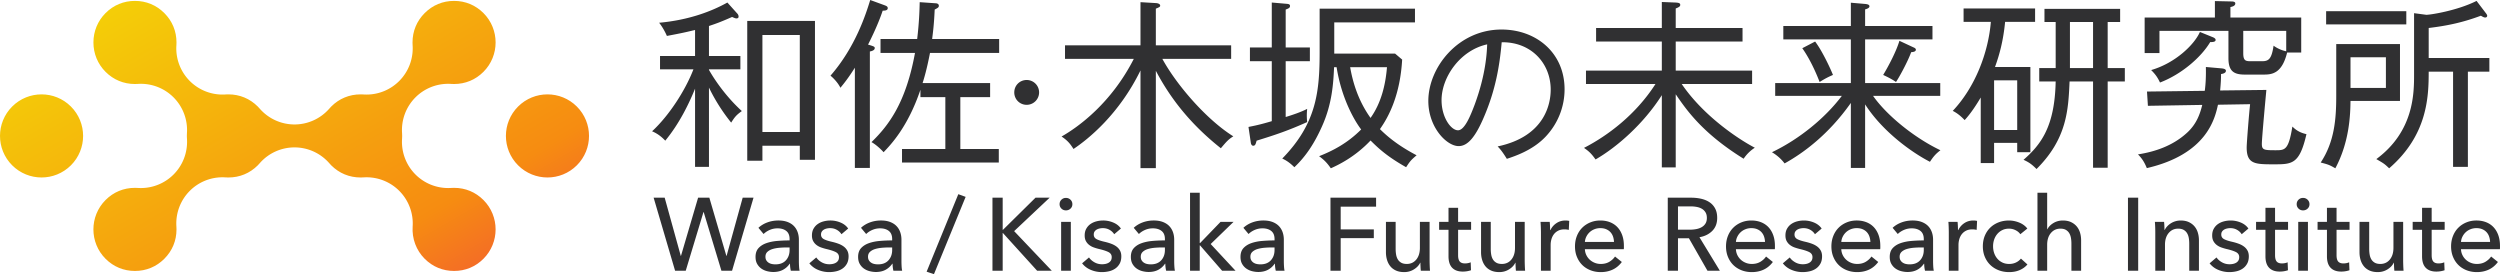<svg xmlns="http://www.w3.org/2000/svg" height="642.667" width="5860.333"><defs><linearGradient id="b" spreadMethod="pad" gradientTransform="scale(7132.34 -7132.34) rotate(60 .91 .026)" gradientUnits="userSpaceOnUse" y2="0" x2="1" y1="0" x1="0"><stop offset="0" stop-color="#f4ce08"/><stop offset=".833" stop-color="#f68c11"/><stop offset="1" stop-color="#f46e25"/></linearGradient><clipPath id="a" clipPathUnits="userSpaceOnUse"><path d="M214.5 2954.25c-286-286-286-749.69 0-1035.69 285.996-286 749.688-286 1035.68 0 286 286 286 749.69 0 1035.69-285.992 286-749.684 286-1035.68 0zm7684.3 400.65c17.89 0 35.86-.59 53.84-1.79 16.52-1.08 33.47-1.65 50.35-1.65 198.45 0 377.53 74.17 517.84 214.5 285.55 285.54 285.55 750.14.02 1035.68-140.33 140.33-319.41 214.51-517.86 214.51-198.46 0-377.52-74.17-517.86-214.51-140.33-140.32-214.48-319.38-214.48-517.84 0-16.87.54-33.83 1.65-50.38 15.49-234.17-70.79-463.64-236.74-629.59-153.21-153.22-360.54-238.51-575.76-238.51-17.89 0-35.86.59-53.83 1.78-2.04.14-4.15.09-6.2.2-.68.04-1.35.11-2.03.15-1.67.09-3.32.27-4.99.35-1.43.07-2.89.05-4.33.11-10.58.47-21.2.8-31.88.81-.32 0-.62.03-.94.03-198.46 0-377.53-74.17-517.85-214.5-15.03-15.02-29.17-30.69-42.71-46.76-154.25-170.97-373.69-268.98-604.36-269-230.68.02-450.14 98.04-604.39 269.01-13.53 16.07-27.67 31.74-42.69 46.75-140.32 140.33-319.39 214.5-517.85 214.5-.31 0-.63-.03-.94-.03-10.68-.01-21.29-.34-31.86-.81-1.45-.06-2.91-.04-4.35-.11-1.66-.08-3.29-.26-4.94-.35-.7-.04-1.39-.11-2.08-.15-2.05-.11-4.17-.06-6.2-.2a814.733 814.733 0 00-53.82-1.78c-215.2 0-422.55 85.3-575.76 238.49-165.94 165.95-252.23 395.41-236.74 629.57 1.09 16.59 1.65 33.55 1.65 50.42 0 198.46-74.17 377.51-214.5 517.84-140.33 140.33-319.39 214.51-517.84 214.51-198.46 0-377.52-74.17-517.84-214.51-137.86-137.85-213.78-321.76-213.78-517.84 0-196.08 75.92-379.99 213.78-517.85 140.32-140.32 319.38-214.49 517.84-214.49 16.88 0 33.82.57 50.38 1.65 17.98 1.2 35.92 1.79 53.82 1.79 215.21 0 422.57-85.31 575.77-238.51 165.94-165.96 252.23-395.42 236.73-629.6-.13-1.84-.08-3.77-.19-5.62-.9-14.82-1.5-29.72-1.5-44.76 0-5.47.29-10.86.42-16.3.36-17.77 1.21-35.42 2.77-52.85 9.83-227.61-75.88-449.31-237.36-610.83-153.23-153.28-360.6-238.62-575.87-238.62-17.99 0-36.08.6-54.15 1.8a763.356 763.356 0 01-50.82 1.68c-198.46 0-377.53-74.17-517.84-214.5-285.54-285.54-285.54-750.142 0-1035.688 140.32-140.313 319.38-214.493 517.84-214.493 198.45 0 377.51 74.18 517.84 214.512 140.33 140.309 214.5 319.367 214.5 517.828 0 16.871-.56 33.832-1.65 50.379-15.5 234.172 70.78 463.642 236.73 629.592 153.22 153.21 360.54 238.52 575.77 238.52 17.88 0 35.85-.6 53.82-1.79 2.1-.14 4.29-.09 6.4-.22 11.8-.66 23.69-1.03 35.64-1.16 2.79-.03 5.54-.27 8.33-.27 198.46 0 377.53 74.17 517.85 214.49 15.1 15.1 29.22 30.79 42.72 46.84 154.24 170.96 373.69 268.97 604.36 268.99 230.67-.02 450.13-98.04 604.38-269.01 13.49-16.04 27.61-31.73 42.7-46.82C5978.07 1778.17 6157.14 1704 6355.6 1704c2.7 0 5.36.23 8.07.26 12.16.13 24.25.52 36.25 1.2 2.16.13 4.38.07 6.53.22 18.09 1.2 36.13 1.81 54.13 1.81 215.24 0 422.66-85.37 575.87-238.64 166.02-166.09 252.26-395.77 236.58-630.1-14.18-211.77 63.14-418.672 212.12-567.648 140.31-140.313 319.38-214.493 517.84-214.493 198.45 0 377.53 74.18 517.84 214.512 285.55 285.527 285.53 750.129-.01 1035.679-140.3 140.32-319.38 214.49-517.83 214.49-16.88 0-33.91-.55-50.55-1.66a823.578 823.578 0 00-53.64-1.76c-215.21 0-422.58 85.31-575.78 238.52-165.9 165.9-252.18 395.3-236.73 629.42.09 1.46.05 2.95.14 4.42.59 9.9.93 19.87 1.14 29.87.12 5.44.41 10.84.41 16.31 0 5.71-.3 11.36-.43 17.05-.21 9.73-.55 19.42-1.12 29.05-.09 1.48-.05 2.98-.14 4.46-15.45 234.15 70.86 463.58 236.8 629.48 153.21 153.17 360.53 238.45 575.71 238.45zm2268.1-1436.34c-286.04-286-749.73-286-1035.73 0s-286 749.69 0 1035.69 749.69 286 1035.73 0c286-286 286-749.69 0-1035.69z"/></clipPath></defs><path d="M1874.827 309.433V82.121H1787.2v227.312zm-87.627 32.171v35.135h-35.56V49.104h158.747v325.517h-35.56v-33.017zm-125.293 49.527h-32.6V207.84c-13.547 33.442-35.974 80.851-69.84 121.911-7.614-8.044-16.934-16.085-30.907-22.012 39.373-36.404 77.467-94.82 96.947-145.192h-78.32v-31.324h82.12V70.269c-21.16 5.08-30.054 7.196-66.027 13.97-3.387-8.044-10.587-21.59-18.2-30.902 70.68-6.349 124.44-27.514 160-47.409l22.44 24.975c1.693 1.692 3.8 4.233 3.8 8.042 0 3.387-2.533 4.234-5.067 4.234-2.546 0-5.08-1.27-10.16-3.387-27.946 12.276-37.68 15.661-54.186 21.165v70.267h73.653v31.324h-73.653v1.27c5.92 10.583 32.586 55.877 77.04 96.513-12.694 9.312-16.08 13.122-24.974 27.09-8.04-10.158-30.906-38.52-52.066-82.118V391.13M2180.032 124.03c-7.616 39.365-13.967 60.108-17.358 70.69h158.304v33.018h-69.834v121.486h90.166v31.747h-226.888v-31.747h101.59V227.738h-58.41v-17.356c-29.213 86.776-69 128.258-86.359 146.461-4.655-5.502-17.357-17.779-28.364-23.705 41.498-40.214 80.855-93.55 102.006-209.108h-80.826V91.435h85.913c4.67-38.943 5.503-67.305 5.934-86.353l36.397 2.54c2.126 0 8.463.423 8.463 5.925 0 3.811-2.529 5.08-9.728 8.89-1.695 38.943-4.655 57.569-5.934 68.998h157.054v32.595zm-110.9-99.054c-11.855 35.982-32.604 76.195-34.3 79.58 12.717 3.81 15.677 4.658 15.677 8.043 0 5.08-6.366 7.197-11.424 8.044v273.026h-35.16V158.74c-16.08 25.4-26.239 37.675-33.84 46.987-5.934-11.854-16.093-22.436-23.292-28.361C2005.62 110.06 2030.19 31.749 2039.919.002L2074.62 12.7c2.975 1.27 6.366 2.54 6.366 6.35 0 5.925-7.63 5.925-11.855 5.925M2406.675 245.711c-16.243 0-29.095-12.851-29.095-29.103 0-16.631 13.225-29.101 29.095-29.101 15.885 0 29.11 12.851 29.11 29.1 0 15.875-12.851 29.104-29.11 29.104M2709.43 394.095h-35.987V165.089c-50.371 103.285-122.736 161.276-157.038 184.136-8.46-13.545-14.81-20.319-27.935-29.208 41.06-23.281 117.255-79.582 169.33-182.018h-161.278V106.25h176.921V5.082l35.561 2.118c2.962 0 10.59 1.27 10.59 5.926 0 2.963-2.13 3.81-10.164 7.195v85.93h176.53v31.748h-161.294c34.284 62.648 104.556 143.074 166.367 181.594-11.014 6.772-15.661 11.853-29.212 27.936-71.53-56.72-118.514-117.251-152.39-181.594v228.16M3164.934 157.467c5.072 29.21 16.501 75.348 47.814 118.949 24.976-35.134 35.142-77.464 38.524-118.949zm131.198 234.51c-42.741-24.128-63.48-42.754-83.384-62.65-36.813 38.946-75.337 57.147-93.122 65.19-9.31-13.546-16.502-20.32-27.503-28.36 33.023-13.127 66.455-30.48 98.623-62.65-19.476-25.822-47-78.312-57.573-146.04h-5.928c-1.691 38.099-4.645 86.353-28.359 138.842-17.357 38.944-37.668 70.269-64.763 95.667-12.692-12.698-22.003-17.355-28.359-20.317 80.858-82.545 87.622-158.316 87.622-250.171V20.318h223.505V52.49h-189.218v73.231h142.647l16.522 13.967c-4.665 82.12-30.497 132.494-52.072 162.971 27.93 27.937 57.98 46.564 85.931 61.378-13.975 11.853-15.666 14.394-24.569 27.94zm-282.32-248.479V274.3c16.5-5.08 35.55-11.43 50.36-19.048-.428 4.231-.835 10.16-.835 15.238 0 5.927.407 11.43.835 15.663-44.453 19.893-73.219 29.63-118.506 43.599-2.12 7.619-2.975 11.852-8.068 11.852-3.382 0-5.073-3.81-5.48-6.773l-5.521-37.25c12.712-2.54 26.26-5.08 54.618-13.545V143.498H2930v-32.17h51.216V5.925l34.287 2.964c5.5.424 8.475 1.27 8.475 5.081 0 4.655-3.83 5.927-10.166 8.465v88.893h56.717v32.17h-56.717M3379.2 234.75c0 40.818 22.275 70.674 38.543 70.674 15.885 0 29.858-35.904 38.926-59.714 26.46-71.434 28.733-122.456 29.475-141.732-63.878 13.984-106.944 77.48-106.944 130.772zm243.387 86.17c-30.24 31.75-72.181 45.356-90.34 51.404-10.957-17.764-16.245-23.434-21.532-29.104 112.614-23.81 124.337-102.424 124.337-133.036 0-62.742-46.868-112.252-114.887-111.12-4.928 55.56-14.355 111.496-41.198 174.236-20.79 49.132-38.926 69.166-59.716 69.166-27.968 0-71.057-43.842-71.057-105.826 0-78.614 69.91-167.434 171.588-167.434 80.89 0 147.783 54.048 147.783 140.22 0 38.93-14.355 79.37-44.978 111.494M3928.121 392.4h-32.58V223.081c-43.608 68.573-106.674 122.758-155.355 150.694-9.312-13.123-15.243-19.048-27.104-27.09 55.899-28.786 121.513-77.888 167.645-149.85h-162.976v-31.323h177.79v-68.15h-154.093V65.613h154.093V4.658l31.747 1.27c8.455.423 11.433 1.692 11.433 5.503 0 3.808-3.382 5.502-10.6 8.467v45.716h156.617V97.36h-156.617v68.151h179.053v31.323h-165.072c52.492 77.042 136.302 131.225 171.431 149.425-10.574 6.771-19.457 15.662-26.246 25.822-96.933-60.108-134.182-114.715-159.166-151.118V392.4M4485.127 110.906c2.121.845 5.916 2.54 5.916 5.503 0 4.657-5.916 5.503-10.994 5.927-8.484 23.279-28.799 60.109-35.58 69.845-10.158-7.197-23.692-13.545-30.054-16.509 13.562-22.436 30.92-55.875 38.09-80.005zM4254.85 97.36c15.237 19.893 33.85 58.414 41.887 78.311-10.995 4.655-19.032 8.888-31.31 16.509-4.242-11.009-19.06-48.681-40.63-79.16zm117.232 296.308h-33.431V241.284c-52.49 74.5-111.734 117.675-155.35 141.804-3.796-5.08-13.116-16.51-29.608-26.244 64.74-30.903 125.268-80.851 163.806-132.07h-156.216v-30.056h177.368V92.282h-158.309V60.958h158.309V6.352l34.296 2.964c2.54.421 9.293.845 9.293 5.503 0 3.809-5.47 5.924-10.158 7.194v38.945h157.89v31.324h-157.89v102.436h176.112v30.057h-157.471c32.594 46.56 98.2 99.05 157.89 127.411-10.995 8.467-16.52 14.817-24.557 27.093-42.752-22.014-110.897-70.693-151.974-134.61v149M4906.39 51.646h-54.18v107.939h54.18zm34.285 139.263v202.338h-34.286V190.909h-55.034c-2.964 66.457-5.928 134.185-77.464 205.302-10.572-10.583-17.356-15.663-30.465-21.59 41.038-35.98 73.216-77.885 75.355-183.712h-38.534v-31.324h38.534V51.646h-26.28V20.743h177.387v30.903h-29.213v107.939h40.214v31.324zm-212.07-2.54h-54.178v116.41h54.178zm-28.357-137.148c-4.248 44.022-13.14 77.042-23.713 105.824h82.964v199.798h-30.894v-22.01h-54.178v47.408h-31.322V228.584c-8.892 14.814-22.001 35.981-37.678 52.913-9.32-9.738-17.784-16.51-27.93-21.589 52.468-55.453 83.392-136.302 89.32-208.687h-63.926V19.897h167.64V51.22h-70.283M5258.488 72.384v52.066c0 17.354 5.042 19.05 16.917 19.05h27.099c15.225 0 22.423-4.658 27.066-36.404 12.704 9.31 25.408 12.276 29.654 13.122V72.384zm-72.409 14.392c3.383 1.27 7.63 3.387 7.63 6.773 0 5.079-7.63 5.079-12.705 5.079-21.162 35.56-66.87 75.347-117.685 94.821-5.904-12.7-11.41-19.895-20.731-29.209 57.151-16.508 101.598-60.11 114.302-89.315zM5394.35 41.06v82.12h-33.037c-11.841 48.68-35.126 51.646-54.165 51.646h-45.708c-26.237 0-37.68-9.314-37.68-38.52V72.384h-161.701v52.066h-34.729V41.06h164.686V2.539l38.079.85c7.198 0 9.752 1.69 9.752 4.653 0 5.927-7.198 7.619-11.444 8.468V41.06zm-190.06 118.949c6.335.424 13.532 1.27 13.532 5.927 0 5.924-8.458 7.195-11.41 7.62 0 10.58-.431 20.74-2.123 38.519l108.365-1.27c-.431 5.078-10.581 112.174-10.581 126.566 0 14.392 5.506 14.816 32.605 14.816 21.56 0 30.052-.424 38.941-55.45 6.336 5.924 14.363 13.543 33.004 17.777-16.087 69.844-33.004 70.692-75.76 70.692-44.015 0-64.348 0-64.348-39.368 0-11.43 5.904-83.392 8.027-101.592l-75.328 1.27c-7.198 32.593-26.237 115.983-166.776 148.58-6.368-15.664-12.704-24.13-20.764-32.174 40.666-6.348 82.128-20.317 115.563-51.218 22.422-20.74 30.051-44.447 35.16-64.766l-127.438 2.116-2.123-33.438 135.464-1.695c2.123-16.509 2.986-32.593 2.554-55.874l33.435 2.962M5785.05 168.05v223.081h-34.725V168.05h-57.137c0 58.419-2.542 148.58-92.687 226.467-11.456-11.006-12.709-11.429-30.072-21.588 88.462-65.189 88.462-154.927 88.462-198.528V30.903l28.783 3.81c9.738 0 72.388-9.735 117.711-32.593l22.84 30.054c1.254 1.694 2.113 3.81 2.113 4.654 0 3.387-2.971 4.235-4.654 4.235-2.971 0-5.943-1.693-10.167-4.235-40.633 15.24-76.613 23.285-122.33 28.787v70.265h142.235v32.17zm-192.174-33.86h-82.985v71.958h82.985zm-140.122-77.042V26.246h187.95v30.902zm57.137 179.477c-.43 31.748-2.112 95.244-35.55 157.892-13.962-8.042-16.503-8.888-34.296-13.545 32.184-48.68 36.409-101.594 36.409-155.774v-121.91h149.43v133.337H5509.89M1595.813 599.852h.48l40.147-136.425h26.373l39.907 136.425h.493l37.734-136.425h25.4l-50.32 171.257h-24.92l-41.6-137.635h-.48l-41.6 137.635h-24.92l-50.32-171.257h25.893l37.733 136.425M1845.333 580.017c-5.64 0-11.48.242-17.533.726-6.04.484-11.533 1.452-16.44 2.902-4.933 1.452-9 3.63-12.227 6.531-3.226 2.903-4.826 6.773-4.826 11.61 0 3.387.68 6.211 2.053 8.467 1.36 2.26 3.187 4.112 5.44 5.564 2.253 1.451 4.76 2.46 7.493 3.023 2.747.567 5.574.846 8.467.846 10.653 0 18.827-3.182 24.56-9.554 5.72-6.368 8.587-14.392 8.587-24.068v-6.047zm5.574-19.593c0-8.545-2.587-14.876-7.747-18.988s-12.013-6.168-20.56-6.168c-6.453 0-12.533 1.25-18.267 3.748-5.72 2.503-10.52 5.686-14.386 9.555l-12.094-14.514c5.64-5.321 12.534-9.512 20.68-12.577 8.147-3.061 16.894-4.596 26.24-4.596 8.227 0 15.36 1.172 21.414 3.507 6.053 2.34 11 5.526 14.88 9.554 3.866 4.034 6.773 8.792 8.706 14.274 1.934 5.483 2.894 11.367 2.894 17.657v50.07c0 3.871.133 7.945.373 12.217.24 4.274.68 7.782 1.333 10.52H1853.8c-1.28-5.479-1.933-10.963-1.933-16.447h-.72c-4.2 6.13-9.48 10.884-15.84 14.27-6.374 3.387-13.92 5.08-22.627 5.08-4.507 0-9.227-.603-14.147-1.813s-9.4-3.182-13.426-5.926c-4.027-2.74-7.374-6.368-10.04-10.886-2.654-4.513-3.987-10.076-3.987-16.69 0-8.708 2.333-15.603 7.013-20.681 4.68-5.08 10.8-8.95 18.387-11.611 7.573-2.66 16.12-4.393 25.64-5.2a341.023 341.023 0 0128.787-1.21v-3.145M1972.493 549.056c-2.573-4.192-6.2-7.62-10.88-10.28-4.68-2.662-9.92-3.993-15.72-3.993-2.586 0-5.16.284-7.746.848-2.574.566-4.88 1.45-6.894 2.66-2.013 1.21-3.626 2.744-4.826 4.597-1.214 1.855-1.827 4.153-1.827 6.892 0 4.839 2.187 8.43 6.533 10.765 4.36 2.34 10.894 4.475 19.6 6.41 5.48 1.293 10.56 2.824 15.24 4.597 4.667 1.776 8.747 3.99 12.214 6.65 3.466 2.662 6.16 5.849 8.106 9.555 1.934 3.712 2.894 8.067 2.894 13.063 0 6.773-1.294 12.499-3.867 17.175-2.587 4.677-6.013 8.507-10.28 11.489-4.28 2.985-9.16 5.121-14.64 6.41-5.48 1.289-11.12 1.935-16.933 1.935-8.707 0-17.214-1.693-25.507-5.08-8.32-3.387-15.213-8.545-20.693-15.48l16.213-13.789c3.067 4.517 7.293 8.308 12.693 11.37 5.4 3.065 11.334 4.595 17.787 4.595 2.893 0 5.68-.278 8.347-.847 2.653-.562 5.08-1.488 7.253-2.78 2.173-1.29 3.907-2.983 5.2-5.08 1.293-2.094 1.933-4.755 1.933-7.983 0-5.322-2.533-9.271-7.613-11.853-5.08-2.577-12.547-4.997-22.373-7.257a136.418 136.418 0 01-11.734-3.506c-3.96-1.368-7.546-3.266-10.773-5.686-3.227-2.418-5.84-5.443-7.853-9.07-2.027-3.628-3.027-8.104-3.027-13.426 0-6.125 1.24-11.405 3.747-15.843 2.493-4.434 5.76-8.06 9.8-10.886 4.026-2.819 8.626-4.916 13.786-6.288 5.16-1.368 10.48-2.056 15.96-2.056 8.227 0 16.174 1.614 23.827 4.839 7.667 3.226 13.587 7.901 17.787 14.03l-15.734 13.303M2085.8 580.017c-5.653 0-11.493.242-17.533.726-6.054.484-11.534 1.452-16.454 2.902-4.92 1.452-9 3.63-12.213 6.531-3.227 2.903-4.84 6.773-4.84 11.61 0 3.387.68 6.211 2.053 8.467 1.374 2.26 3.187 4.112 5.44 5.564 2.254 1.451 4.76 2.46 7.507 3.023 2.733.567 5.56.846 8.467.846 10.64 0 18.826-3.182 24.546-9.554 5.72-6.368 8.587-14.392 8.587-24.068v-6.047zm5.56-19.593c0-8.545-2.587-14.876-7.747-18.988s-12.013-6.168-20.56-6.168c-6.44 0-12.533 1.25-18.253 3.748-5.733 2.503-10.52 5.686-14.4 9.555l-12.093-14.514c5.64-5.321 12.533-9.512 20.68-12.577 8.146-3.061 16.893-4.596 26.253-4.596 8.227 0 15.36 1.172 21.4 3.507 6.053 2.34 11.013 5.526 14.88 9.554 3.867 4.034 6.773 8.792 8.707 14.274 1.933 5.483 2.906 11.367 2.906 17.657v50.07c0 3.871.12 7.945.36 12.217.24 4.274.68 7.782 1.334 10.52h-20.56a71.387 71.387 0 01-1.934-16.447h-.733c-4.187 6.13-9.467 10.884-15.84 14.27-6.373 3.387-13.907 5.08-22.613 5.08-4.52 0-9.24-.603-14.16-1.813s-9.387-3.182-13.427-5.926c-4.027-2.74-7.373-6.368-10.027-10.886-2.666-4.513-4-10.076-4-16.69 0-8.708 2.334-15.603 7.014-20.681 4.68-5.08 10.813-8.95 18.386-11.611 7.574-2.66 16.12-4.393 25.64-5.2 9.52-.806 19.107-1.21 28.787-1.21v-3.145M2189.324 642.667l-17.179-5.806 74.269-181.659 17.178 6.29-74.268 181.175M2350.42 538.896h.484l76.447-75.47h33.126l-83.209 78.373 88.292 92.885h-34.352l-80.304-88.53h-.484v88.53h-23.96V463.427h23.96v75.469M2510.162 634.684h-22.732V520.028h22.732zm3.624-156.02c0 4.195-1.48 7.662-4.442 10.403-2.96 2.744-6.523 4.112-10.672 4.112-4.148 0-7.68-1.41-10.548-4.234-2.884-2.82-4.318-6.246-4.318-10.28 0-4.192 1.434-7.698 4.318-10.523 2.868-2.818 6.4-4.233 10.548-4.233 4.149 0 7.711 1.415 10.672 4.233 2.961 2.825 4.442 6.33 4.442 10.522M2611.826 549.056c-2.596-4.192-6.225-7.62-10.885-10.28-4.677-2.662-9.917-3.993-15.739-3.993a36 36 0 00-7.724.848c-2.58.567-4.886 1.45-6.902 2.66-2.016 1.21-3.612 2.744-4.838 4.597-1.21 1.855-1.806 4.153-1.806 6.892 0 4.839 2.177 8.43 6.531 10.765 4.354 2.34 10.885 4.475 19.593 6.41 5.467 1.293 10.546 2.824 15.239 4.597 4.676 1.776 8.74 3.99 12.207 6.65 3.467 2.662 6.176 5.849 8.112 9.555 1.935 3.712 2.902 8.067 2.902 13.063 0 6.773-1.29 12.499-3.87 17.175-2.58 4.677-6.015 8.507-10.272 11.489-4.29 2.985-9.16 5.121-14.642 6.41-5.483 1.289-11.143 1.935-16.933 1.935-8.708 0-17.222-1.693-25.527-5.08-8.305-3.386-15.19-8.545-20.673-15.48l16.19-13.789c3.08 4.518 7.305 8.308 12.707 11.37 5.402 3.065 11.32 4.595 17.787 4.595 2.903 0 5.693-.278 8.337-.847 2.677-.562 5.08-1.488 7.257-2.78 2.193-1.29 3.918-2.983 5.192-5.08 1.307-2.094 1.952-4.755 1.952-7.983 0-5.322-2.548-9.271-7.628-11.853-5.08-2.576-12.53-4.997-22.366-7.257a137.995 137.995 0 01-11.74-3.506c-3.951-1.368-7.53-3.265-10.756-5.686-3.225-2.418-5.854-5.443-7.87-9.07-2.015-3.628-3.031-8.104-3.031-13.426 0-6.125 1.258-11.405 3.773-15.843 2.484-4.434 5.757-8.06 9.773-10.886 4.047-2.818 8.627-4.916 13.787-6.288 5.16-1.368 10.498-2.056 15.98-2.056 8.225 0 16.159 1.615 23.819 4.84 7.66 3.226 13.594 7.9 17.787 14.028l-15.723 13.304M2725.128 580.017c-5.643 0-11.473.242-17.539.725-6.032.484-11.523 1.453-16.44 2.903-4.934 1.452-8.99 3.63-12.216 6.53-3.228 2.904-4.833 6.774-4.833 11.611 0 3.387.676 6.211 2.062 8.467 1.351 2.26 3.16 4.112 5.44 5.564 2.248 1.451 4.748 2.46 7.486 3.023 2.754.567 5.575.846 8.465.846 10.645 0 18.823-3.182 24.568-9.554 5.71-6.368 8.583-14.392 8.583-24.068v-6.047zm5.576-19.593c0-8.546-2.585-14.876-7.756-18.988-5.153-4.112-12.013-6.168-20.546-6.168-6.454 0-12.537 1.25-18.265 3.748-5.728 2.502-10.527 5.685-14.396 9.554l-12.098-14.513c5.643-5.322 12.537-9.512 20.681-12.577 8.145-3.062 16.897-4.597 26.24-4.597 8.23 0 15.36 1.173 21.426 3.507 6.032 2.34 11 5.527 14.869 9.555 3.87 4.033 6.775 8.792 8.719 14.273 1.926 5.483 2.889 11.368 2.889 17.658v50.07c0 3.871.118 7.944.372 12.216.236 4.275.676 7.783 1.318 10.522h-20.564c-1.284-5.48-1.926-10.964-1.926-16.448h-.726c-4.19 6.13-9.48 10.884-15.833 14.27-6.387 3.387-13.922 5.08-22.624 5.08-4.529 0-9.243-.603-14.16-1.813s-9.394-3.182-13.416-5.926c-4.038-2.74-7.383-6.368-10.053-10.886-2.653-4.513-3.97-10.076-3.97-16.69 0-8.709 2.33-15.603 7.011-20.682 4.68-5.08 10.797-8.95 18.384-11.61 7.57-2.66 16.12-4.393 25.632-5.2 9.513-.806 19.11-1.211 28.792-1.211v-3.144M2812.332 569.857h.747l48.117-49.829h30.49l-53.714 52.007 58.299 62.649h-31.433l-51.76-59.505h-.746v59.505h-22.726V451.817h22.726v118.04M2982.153 580.017c-5.653 0-11.49.242-17.531.726-6.041.484-11.546 1.452-16.46 2.902-4.914 1.452-8.978 3.63-12.211 6.531-3.233 2.903-4.822 6.773-4.822 11.61 0 3.387.666 6.211 2.051 8.467 1.349 2.26 3.177 4.112 5.431 5.564 2.254 1.451 4.766 2.46 7.5 3.023 2.735.567 5.58.846 8.461.846 10.641 0 18.825-3.182 24.57-9.554 5.708-6.368 8.572-14.392 8.572-24.068v-6.047zm5.56-19.593c0-8.545-2.586-14.876-7.74-18.988s-12.007-6.168-20.56-6.168c-6.448 0-12.526 1.25-18.27 3.748-5.71 2.503-10.512 5.686-14.373 9.555l-12.1-14.514c5.634-5.321 12.525-9.512 20.671-12.577 8.147-3.061 16.904-4.596 26.251-4.596 8.22 0 15.352 1.172 21.411 3.507 6.04 2.34 10.992 5.526 14.871 9.554 3.88 4.034 6.78 8.793 8.72 14.274 1.92 5.483 2.881 11.367 2.881 17.657v50.07c0 3.871.13 7.945.388 12.217.24 4.275.665 7.782 1.312 10.52h-20.561c-1.293-5.479-1.94-10.963-1.94-16.447h-.72c-4.194 6.13-9.477 10.884-15.832 14.27-6.373 3.387-13.929 5.08-22.63 5.08-4.507 0-9.218-.603-14.15-1.813-4.915-1.21-9.385-3.182-13.412-5.926-4.028-2.74-7.39-6.368-10.05-10.885-2.66-4.514-3.99-10.077-3.99-16.69 0-8.71 2.346-15.604 7.02-20.682 4.674-5.08 10.807-8.95 18.38-11.611 7.575-2.66 16.128-4.392 25.642-5.2a341.005 341.005 0 0128.782-1.21v-3.145M3142.748 634.684h-23.945V463.427h106.923v21.044h-82.978v53.216h77.655v20.56h-77.655v76.437M3330.596 634.684c-.33-2.903-.556-6.168-.72-9.796-.165-3.628-.247-6.652-.247-9.07h-.493c-2.88 6.129-7.774 11.33-14.622 15.6-6.848 4.272-14.478 6.411-22.869 6.411-7.403 0-13.82-1.21-19.228-3.629-5.388-2.419-9.83-5.763-13.306-10.038-3.455-4.271-6.046-9.229-7.732-14.877-1.687-5.642-2.55-11.69-2.55-18.141v-71.116h22.745v63.374c0 4.68.37 9.155 1.09 13.427.74 4.275 2.056 8.023 3.99 11.247 1.932 3.228 4.585 5.807 7.979 7.741 3.393 1.935 7.753 2.903 13.058 2.903 9.193 0 16.617-3.425 22.273-10.28 5.634-6.854 8.452-16.003 8.452-27.455v-60.957h22.745v89.982c0 3.066.082 7.017.247 11.854.144 4.839.39 9.112.72 12.82h-21.532M3448.471 538.655h-30.486v59.565c0 6.912 1.29 11.856 3.872 14.83 2.58 2.974 6.685 4.46 12.334 4.46 2.094 0 4.358-.22 6.77-.666 2.433-.441 4.612-1.107 6.537-1.995l.72 18.625c-2.73.969-5.755 1.733-9.077 2.3-3.3.56-6.727.845-10.26.845-10.811 0-19.083-2.982-24.817-8.95-5.712-5.964-8.568-14.913-8.568-26.85v-62.164h-22.002v-18.627h22.002V487.13h22.49v32.898h30.485v18.627M3553.53 634.684c-.307-2.903-.548-6.168-.724-9.796-.153-3.628-.241-6.652-.241-9.07h-.483c-2.895 6.129-7.764 11.33-14.629 15.6-6.843 4.272-14.476 6.411-22.876 6.411-7.391 0-13.818-1.21-19.213-3.629-5.396-2.419-9.848-5.762-13.314-10.038-3.465-4.271-6.031-9.229-7.72-14.877-1.71-5.642-2.566-11.69-2.566-18.141v-71.116h22.766v63.375c0 4.68.351 9.154 1.075 13.426.724 4.275 2.04 8.023 3.992 11.247 1.93 3.228 4.584 5.807 7.983 7.741 3.378 1.935 7.743 2.903 13.05 2.903 9.19 0 16.626-3.425 22.262-10.28 5.637-6.853 8.467-16.003 8.467-27.455v-60.957h22.744v89.983c0 3.065.066 7.016.241 11.853.154 4.839.395 9.112.724 12.82h-21.538M3611.904 532.848c-.158-4.837-.384-9.108-.722-12.82h21.551c.316 2.904.542 6.25.723 10.039.158 3.79.225 6.893.225 9.313h.722c3.228-6.773 7.944-12.215 14.173-16.327 6.183-4.113 13.179-6.169 20.92-6.169 3.542 0 6.521.326 8.936.967l-.97 21.045c-3.228-.805-6.68-1.21-10.381-1.21-5.507 0-10.246 1.01-14.285 3.025-4.04 2.017-7.38 4.716-10.043 8.103-2.663 3.386-4.626 7.298-5.912 11.732-1.31 4.437-1.941 9.07-1.941 13.907v60.23h-22.725v-89.981c0-3.062-.113-7.015-.27-11.854M3783.423 567.197c-.163-4.513-.934-8.746-2.288-12.699-1.378-3.948-3.41-7.378-6.049-10.28-2.686-2.903-5.979-5.202-9.925-6.894-3.947-1.693-8.594-2.541-13.919-2.541-4.834 0-9.388.848-13.662 2.541-4.274 1.692-7.987 3.99-11.116 6.895-3.153 2.9-5.745 6.33-7.754 10.28-2.008 3.952-3.176 8.185-3.503 12.698zm23.214 9.192v3.87c0 1.293-.07 2.581-.234 3.87h-91.196c.164 4.809 1.238 9.333 3.27 13.573 2.008 4.243 4.717 7.929 8.104 11.051 3.386 3.121 7.286 5.563 11.723 7.325 4.437 1.76 9.155 2.642 14.152 2.642 7.73 0 14.433-1.693 20.084-5.08 5.652-3.387 10.066-7.499 13.289-12.336l15.974 12.819c-6.12 8.127-13.335 14.109-21.65 17.949-8.313 3.836-17.538 5.757-27.697 5.757-8.687 0-16.768-1.451-24.17-4.355-7.427-2.902-13.803-6.972-19.127-12.214-5.325-5.239-9.505-11.57-12.564-18.988-3.083-7.416-4.601-15.641-4.601-24.674 0-8.867 1.495-17.053 4.484-24.551 2.989-7.5 7.146-13.91 12.47-19.23 5.349-5.322 11.654-9.473 18.917-12.458 7.263-2.981 15.11-4.475 23.494-4.475 8.43 0 16.044 1.372 22.933 4.112 6.866 2.744 12.681 6.694 17.445 11.852 4.764 5.163 8.454 11.411 11.023 18.748 2.592 7.34 3.877 15.601 3.877 24.793M3933.406 538.412h27.578c5.639 0 10.858-.484 15.706-1.452 4.847-.967 9.077-2.539 12.713-4.716 3.61-2.177 6.48-4.997 8.582-8.465 2.103-3.467 3.141-7.779 3.141-12.943 0-5.159-1.038-9.47-3.14-12.941-2.103-3.464-4.873-6.247-8.336-8.344-3.487-2.095-7.569-3.587-12.243-4.477-4.65-.883-9.572-1.329-14.741-1.329h-29.26zm0 96.272h-23.943V463.427h54.884c8.237 0 16.053.846 23.473 2.538 7.42 1.695 13.9 4.397 19.465 8.104 5.565 3.711 9.968 8.588 13.183 14.635 3.24 6.047 4.848 13.424 4.848 22.132 0 12.579-3.883 22.739-11.6 30.479-7.766 7.74-17.759 12.661-30.002 14.754l47.884 78.615h-29.037l-43.531-76.194h-25.624v76.194M4137.444 567.197c-.153-4.513-.944-8.746-2.297-12.698-1.378-3.95-3.37-7.379-6.05-10.28-2.654-2.904-5.947-5.203-9.929-6.895-3.93-1.693-8.577-2.541-13.886-2.541-4.85 0-9.419.848-13.682 2.541-4.262 1.692-7.99 3.99-11.103 6.895-3.165 2.901-5.743 6.33-7.76 10.28-2.017 3.952-3.19 8.185-3.497 12.698zm23.229 9.192v3.87c0 1.293-.102 2.581-.256 3.87h-91.177c.153 4.809 1.25 9.332 3.267 13.573 2.017 4.243 4.723 7.929 8.092 11.051 3.395 3.122 7.3 5.563 11.742 7.325 4.416 1.76 9.138 2.642 14.14 2.642 7.735 0 14.423-1.693 20.09-5.08 5.64-3.387 10.057-7.499 13.298-12.336l15.954 12.819c-6.126 8.127-13.325 14.109-21.646 17.949-8.296 3.836-17.536 5.757-27.695 5.757-8.704 0-16.77-1.451-24.173-4.355-7.428-2.902-13.81-6.972-19.119-12.214-5.334-5.238-9.52-11.57-12.584-18.988-3.063-7.416-4.594-15.641-4.594-24.673 0-8.868 1.506-17.054 4.492-24.552 2.987-7.499 7.147-13.91 12.482-19.23 5.335-5.322 11.64-9.473 18.89-12.458 7.3-2.981 15.11-4.475 23.508-4.475 8.424 0 16.056 1.372 22.922 4.112 6.867 2.744 12.686 6.694 17.46 11.852 4.748 5.163 8.449 11.411 11.027 18.748 2.578 7.34 3.88 15.601 3.88 24.793M4254.473 549.056c-2.594-4.192-6.21-7.62-10.874-10.28-4.69-2.662-9.931-3.993-15.748-3.993-2.568 0-5.162.284-7.73.848-2.595.567-4.874 1.45-6.892 2.66-2.018 1.21-3.616 2.744-4.848 4.597-1.205 1.855-1.808 4.153-1.808 6.892 0 4.839 2.175 8.43 6.551 10.766 4.324 2.34 10.875 4.474 19.574 6.409 5.477 1.293 10.56 2.824 15.25 4.597 4.665 1.776 8.726 3.99 12.212 6.65 3.458 2.662 6.157 5.849 8.096 9.555 1.94 3.712 2.909 8.067 2.909 13.063 0 6.773-1.284 12.499-3.878 17.175-2.568 4.677-6 8.507-10.272 11.489-4.271 2.985-9.145 5.121-14.648 6.41-5.476 1.289-11.11 1.935-16.927 1.935-8.7 0-17.216-1.693-25.522-5.08-8.307-3.386-15.198-8.545-20.675-15.48l16.194-13.789c3.066 4.517 7.31 8.308 12.709 11.37 5.398 3.065 11.32 4.595 17.792 4.595 2.882 0 5.686-.278 8.332-.847 2.673-.562 5.084-1.488 7.259-2.78 2.175-1.29 3.904-2.983 5.188-5.08 1.31-2.094 1.965-4.755 1.965-7.983 0-5.322-2.568-9.27-7.625-11.853-5.083-2.576-12.551-4.997-22.378-7.257a137.737 137.737 0 01-11.739-3.506c-3.956-1.368-7.546-3.265-10.77-5.686-3.222-2.418-5.843-5.442-7.86-9.069-2.018-3.63-3.014-8.105-3.014-13.427 0-6.125 1.232-11.405 3.747-15.843 2.49-4.434 5.765-8.06 9.8-10.886 4.036-2.818 8.621-4.916 13.783-6.288 5.162-1.368 10.482-2.056 15.958-2.056 8.228 0 16.168 1.615 23.845 4.84 7.652 3.226 13.574 7.9 17.766 14.028l-15.722 13.304M4384.465 567.197c-.162-4.513-.919-8.746-2.298-12.699-1.38-3.949-3.38-7.378-6.057-10.28-2.65-2.903-5.95-5.202-9.897-6.894-3.948-1.693-8.6-2.541-13.926-2.541-4.84 0-9.384.848-13.656 2.54-4.273 1.693-7.977 3.992-11.114 6.896-3.164 2.9-5.733 6.33-7.76 10.28a33.109 33.109 0 00-3.516 12.698zm23.229 9.192v3.87a30.94 30.94 0 01-.244 3.87h-91.21a34.184 34.184 0 003.273 13.572c2.028 4.244 4.732 7.93 8.112 11.052 3.38 3.121 7.301 5.563 11.736 7.325 4.435 1.76 9.14 2.642 14.142 2.642 7.734 0 14.44-1.693 20.092-5.08 5.625-3.387 10.06-7.499 13.277-12.336l15.981 12.819c-6.138 8.126-13.358 14.109-21.66 17.949-8.301 3.836-17.522 5.757-27.69 5.757-8.707 0-16.765-1.451-24.174-4.355-7.437-2.902-13.791-6.972-19.118-12.214-5.327-5.239-9.519-11.57-12.574-18.988-3.083-7.416-4.597-15.641-4.597-24.673 0-8.868 1.487-17.054 4.488-24.552 2.975-7.5 7.14-13.91 12.466-19.23 5.327-5.322 11.655-9.473 18.902-12.458 7.301-2.981 15.116-4.475 23.526-4.475s16.035 1.372 22.904 4.112c6.868 2.744 12.682 6.694 17.468 11.852 4.76 5.162 8.437 11.41 11.033 18.748 2.569 7.34 3.867 15.601 3.867 24.793M4504.04 580.017c-5.646 0-11.486.242-17.549.726-6.035.484-11.513 1.452-16.436 2.902-4.922 1.452-8.982 3.63-12.208 6.53-3.226 2.903-4.84 6.774-4.84 11.611 0 3.387.668 6.211 2.059 8.467 1.362 2.26 3.17 4.112 5.423 5.564 2.252 1.451 4.783 2.46 7.508 3.023a41.76 41.76 0 008.455.846c10.651 0 18.827-3.182 24.556-9.554 5.729-6.368 8.593-14.392 8.593-24.068v-6.047zm5.561-19.593c0-8.546-2.586-14.876-7.73-18.988-5.173-4.112-12.015-6.168-20.58-6.168-6.452 0-12.515 1.25-18.244 3.748-5.729 2.503-10.54 5.685-14.406 9.555l-12.097-14.514c5.645-5.321 12.542-9.512 20.69-12.577 8.15-3.062 16.882-4.596 26.254-4.596 8.204 0 15.35 1.172 21.386 3.506 6.062 2.34 11.013 5.527 14.906 9.555 3.866 4.034 6.758 8.792 8.705 14.274 1.919 5.482 2.892 11.367 2.892 17.657v50.07c0 3.871.111 7.945.361 12.216.25 4.275.696 7.783 1.335 10.522h-20.551a70.66 70.66 0 01-1.947-16.448h-.723c-4.2 6.13-9.484 10.884-15.852 14.27-6.369 3.387-13.905 5.08-22.61 5.08-4.505 0-9.233-.603-14.155-1.813-4.923-1.21-9.4-3.182-13.433-5.926-4.032-2.74-7.37-6.368-10.04-10.886-2.641-4.513-3.976-10.076-3.976-16.69 0-8.709 2.336-15.603 7.008-20.682 4.672-5.08 10.79-8.95 18.383-11.61 7.564-2.66 16.13-4.393 25.64-5.2a341.104 341.104 0 0128.784-1.21v-3.145M4567.992 532.848a235.233 235.233 0 00-.71-12.82h21.523c.313 2.904.568 6.251.71 10.039.171 3.79.257 6.893.257 9.313h.739c3.213-6.773 7.932-12.215 14.13-16.327 6.228-4.113 13.194-6.169 20.927-6.169 3.554 0 6.54.326 8.957.967l-.967 21.045c-3.241-.805-6.71-1.21-10.407-1.21-5.487 0-10.235 1.01-14.273 3.025-4.037 2.017-7.364 4.716-10.036 8.103-2.673 3.386-4.635 7.298-5.943 11.731-1.28 4.438-1.933 9.071-1.933 13.908v60.23h-22.718v-89.981c0-3.062-.085-7.015-.256-11.854M4735.873 549.056c-2.39-3.71-6.035-6.812-10.875-9.313-4.84-2.499-10.001-3.75-15.483-3.75-5.948 0-11.254 1.13-15.832 3.387-4.607 2.26-8.514 5.284-11.721 9.07-3.236 3.791-5.715 8.187-7.406 13.183-1.691 5-2.537 10.243-2.537 15.723 0 5.484.846 10.727 2.537 15.723 1.691 5.001 4.17 9.395 7.406 13.183 3.207 3.791 7.173 6.814 11.838 9.071 4.665 2.26 10 3.387 15.978 3.387 5.802 0 11.08-1.127 15.832-3.387 4.752-2.257 8.66-5.323 11.72-9.192l15.25 13.788c-4.84 5.647-10.876 10.038-18.136 13.183-7.26 3.145-15.482 4.717-24.666 4.717-8.864 0-17.057-1.451-24.58-4.355-7.493-2.902-13.966-6.972-19.447-12.214-5.482-5.239-9.797-11.57-12.946-18.988-3.149-7.416-4.723-15.723-4.723-24.916 0-9.028 1.545-17.254 4.577-24.672 3.09-7.416 7.348-13.788 12.83-19.11 5.48-5.321 11.983-9.434 19.476-12.337 7.523-2.902 15.599-4.353 24.317-4.353 8.047 0 16.095 1.614 24.084 4.839 7.96 3.226 14.286 7.9 18.98 14.029l-16.473 13.304M4799.314 537.446c2.753-5.644 7.422-10.482 14.037-14.514 6.584-4.03 14.036-6.048 22.267-6.048 7.392 0 13.767 1.251 19.094 3.75 5.328 2.501 9.757 5.846 13.319 10.037 3.531 4.196 6.135 9.113 7.841 14.756 1.706 5.647 2.544 11.693 2.544 18.141v71.116h-22.746v-63.53c0-4.685-.36-9.135-1.077-13.338-.749-4.202-2.066-7.919-3.981-11.152-1.945-3.232-4.58-5.819-7.871-7.761-3.322-1.939-7.632-2.91-12.96-2.91-9.008 0-16.43 3.437-22.237 10.307-5.806 6.871-8.709 16.044-8.709 27.523v60.86h-22.746V451.817h22.746v85.63h.479M5012.185 634.684h-23.954V463.427h23.954v171.257M5072.857 520.028c.316 2.904.537 6.17.727 9.798.127 3.627.222 6.651.222 9.07h.727c1.455-3.06 3.415-5.927 5.945-8.586 2.498-2.662 5.344-4.998 8.57-7.017 3.226-2.014 6.767-3.585 10.657-4.715 3.858-1.127 7.874-1.694 12.08-1.694 7.432 0 13.788 1.251 19.1 3.75 5.345 2.501 9.772 5.846 13.314 10.037 3.542 4.196 6.167 9.113 7.843 14.756 1.707 5.646 2.561 11.693 2.561 18.141v71.116h-22.737v-63.617c0-4.675-.348-9.108-1.075-13.303-.728-4.192-2.056-7.9-4.016-11.128-1.93-3.224-4.586-5.804-7.97-7.74-3.383-1.936-7.747-2.902-13.06-2.902-9.044 0-16.412 3.428-22.136 10.28-5.724 6.855-8.602 16.005-8.602 27.454v60.956h-22.737v-89.982c0-3.062-.063-7.015-.221-11.854-.158-4.837-.411-9.108-.728-12.82h21.536M5254.84 549.056c-2.587-4.192-6.209-7.62-10.898-10.28-4.657-2.663-9.896-3.993-15.718-3.993-2.587 0-5.174.283-7.729.848-2.587.566-4.883 1.45-6.889 2.66-2.037 1.21-3.622 2.744-4.85 4.597-1.23 1.855-1.812 4.153-1.812 6.892 0 4.839 2.167 8.43 6.533 10.765 4.334 2.34 10.867 4.475 19.598 6.41 5.466 1.293 10.544 2.824 15.233 4.597 4.69 1.776 8.732 3.99 12.192 6.65 3.493 2.662 6.177 5.849 8.118 9.555 1.94 3.712 2.91 8.067 2.91 13.063 0 6.773-1.293 12.499-3.88 17.175-2.588 4.677-5.983 8.507-10.285 11.489-4.269 2.985-9.152 5.121-14.618 6.41-5.498 1.289-11.125 1.935-16.946 1.935-8.7 0-17.205-1.693-25.517-5.08-8.312-3.387-15.2-8.545-20.666-15.48l16.203-13.789c3.072 4.517 7.277 8.308 12.71 11.37 5.4 3.065 11.32 4.595 17.755 4.595 2.91 0 5.692-.278 8.344-.847 2.684-.562 5.077-1.488 7.276-2.78a14.968 14.968 0 005.175-5.08c1.294-2.094 1.94-4.755 1.94-7.983 0-5.322-2.522-9.271-7.6-11.853-5.077-2.577-12.548-4.997-22.38-7.257a136.408 136.408 0 01-11.739-3.506c-3.946-1.368-7.535-3.266-10.77-5.686a28.631 28.631 0 01-7.858-9.07c-2.005-3.628-3.008-8.104-3.008-13.426 0-6.125 1.229-11.405 3.752-15.844 2.49-4.433 5.756-8.06 9.766-10.885 4.043-2.819 8.635-4.916 13.81-6.288 5.142-1.368 10.478-2.056 15.976-2.056 8.215 0 16.138 1.614 23.803 4.839 7.665 3.226 13.583 7.9 17.787 14.029l-15.717 13.304M5363.504 538.655h-30.47v59.565c0 6.912 1.283 11.856 3.85 14.83 2.566 2.974 6.713 4.46 12.34 4.46 2.105 0 4.376-.22 6.778-.666 2.435-.441 4.606-1.106 6.515-1.995l.757 18.625c-2.764.969-5.792 1.733-9.082 2.3a61.639 61.639 0 01-10.3.845c-10.792 0-19.051-2.982-24.777-8.95-5.725-5.964-8.588-14.913-8.588-26.85v-62.164h-22.013v-18.627h22.013v-32.897h22.507v32.897h30.47v18.627M5410.11 634.684h-22.751V520.028h22.75zm3.62-156.019c0 4.195-1.495 7.662-4.45 10.402-2.924 2.744-6.51 4.112-10.662 4.112-4.152 0-7.672-1.41-10.562-4.234-2.89-2.82-4.318-6.246-4.318-10.28 0-4.191 1.428-7.698 4.318-10.522 2.89-2.819 6.41-4.233 10.562-4.233 4.151 0 7.738 1.414 10.661 4.233 2.956 2.824 4.45 6.33 4.45 10.522M5507.661 538.655h-30.478v59.565c0 6.912 1.284 11.856 3.852 14.83 2.602 2.974 6.69 4.46 12.367 4.46 2.095 0 4.325-.22 6.758-.666 2.433-.441 4.595-1.106 6.521-1.994l.744 18.624c-2.737.969-5.778 1.733-9.09 2.3a61.254 61.254 0 01-10.272.845c-10.812 0-19.057-2.981-24.801-8.95-5.71-5.964-8.582-14.913-8.582-26.85v-62.164h-21.997v-18.627h21.997v-32.897h22.503v32.897h30.478v18.627M5612.723 634.684c-.31-2.903-.553-6.168-.726-9.796-.138-3.628-.242-6.652-.242-9.07h-.484c-2.903 6.129-7.777 11.33-14.62 15.6-6.845 4.272-14.484 6.411-22.85 6.411-7.43 0-13.825-1.21-19.252-3.629-5.393-2.419-9.817-5.762-13.274-10.037-3.49-4.272-6.083-9.23-7.777-14.878-1.694-5.642-2.523-11.689-2.523-18.141v-71.116h22.744v63.375c0 4.68.346 9.154 1.072 13.426.726 4.275 2.074 8.023 4.01 11.247 1.935 3.228 4.597 5.807 7.984 7.741 3.387 1.935 7.743 2.903 13.031 2.903 9.23 0 16.627-3.425 22.26-10.28 5.67-6.854 8.47-16.003 8.47-27.455v-60.957h22.744v89.982c0 3.066.104 7.017.242 11.854.173 4.839.415 9.112.726 12.82h-21.535M5730.623 538.654h-30.48v59.566c0 6.912 1.265 11.856 3.866 14.83 2.567 2.974 6.68 4.46 12.34 4.46 2.075 0 4.36-.22 6.75-.666 2.462-.441 4.606-1.107 6.54-1.995l.738 18.625c-2.742.969-5.765 1.733-9.07 2.3-3.305.56-6.75.845-10.301.845-10.794 0-19.055-2.982-24.786-8.95-5.73-5.964-8.578-14.913-8.578-26.85v-62.165h-22.009v-18.626h22.009V487.13h22.5v32.897h30.481v18.626M5837.102 567.198c-.143-4.514-.934-8.747-2.3-12.7-1.367-3.948-3.38-7.378-6.04-10.28-2.661-2.903-5.969-5.202-9.924-6.894-3.955-1.693-8.592-2.54-13.913-2.54-4.818 0-9.384.847-13.663 2.54-4.278 1.692-7.981 3.99-11.11 6.895-3.163 2.901-5.752 6.33-7.729 10.28-2.05 3.952-3.2 8.185-3.523 12.699zm23.226 9.191v3.87c0 1.293-.072 2.581-.252 3.87H5768.9a33.674 33.674 0 003.271 13.573c2.014 4.243 4.71 7.929 8.09 11.051 3.38 3.121 7.298 5.563 11.72 7.325 4.423 1.76 9.168 2.642 14.166 2.642 7.73 0 14.417-1.693 20.062-5.08 5.644-3.387 10.102-7.499 13.302-12.336l15.963 12.819c-6.112 8.127-13.338 14.109-21.643 17.949-8.305 3.836-17.545 5.757-27.684 5.757-8.7 0-16.79-1.451-24.196-4.355-7.407-2.902-13.77-6.972-19.091-12.214-5.321-5.239-9.528-11.57-12.584-18.988-3.056-7.416-4.602-15.641-4.602-24.674 0-8.867 1.51-17.053 4.494-24.551 2.984-7.499 7.119-13.91 12.476-19.23 5.32-5.322 11.649-9.473 18.911-12.458 7.263-2.981 15.1-4.475 23.513-4.475 8.377 0 16.035 1.372 22.902 4.112 6.867 2.744 12.692 6.694 17.438 11.852 4.781 5.163 8.448 11.41 11.037 18.748 2.589 7.34 3.883 15.602 3.883 24.793" fill="#303032"/><g clip-path="url(#a)" transform="matrix(.133 0 0 -.133 0 642.667)"><path d="M214.5 2954.25c-286-286-286-749.69 0-1035.69 285.996-286 749.688-286 1035.68 0 286 286 286 749.69 0 1035.69-285.992 286-749.684 286-1035.68 0zm7684.3 400.65c17.89 0 35.86-.59 53.84-1.79 16.52-1.08 33.47-1.65 50.35-1.65 198.45 0 377.53 74.17 517.84 214.5 285.55 285.54 285.55 750.14.02 1035.68-140.33 140.33-319.41 214.51-517.86 214.51-198.46 0-377.52-74.17-517.86-214.51-140.33-140.32-214.48-319.38-214.48-517.84 0-16.87.54-33.83 1.65-50.38 15.49-234.17-70.79-463.64-236.74-629.59-153.21-153.22-360.54-238.51-575.76-238.51-17.89 0-35.86.59-53.83 1.78-2.04.14-4.15.09-6.2.2-.68.04-1.35.11-2.03.15-1.67.09-3.32.27-4.99.35-1.43.07-2.89.05-4.33.11-10.58.47-21.2.8-31.88.81-.32 0-.62.03-.94.03-198.46 0-377.53-74.17-517.85-214.5-15.03-15.02-29.17-30.69-42.71-46.76-154.25-170.97-373.69-268.98-604.36-269-230.68.02-450.14 98.04-604.39 269.01-13.53 16.07-27.67 31.74-42.69 46.75-140.32 140.33-319.39 214.5-517.85 214.5-.31 0-.63-.03-.94-.03-10.68-.01-21.29-.34-31.86-.81-1.45-.06-2.91-.04-4.35-.11-1.66-.08-3.29-.26-4.94-.35-.7-.04-1.39-.11-2.08-.15-2.05-.11-4.17-.06-6.2-.2a814.733 814.733 0 00-53.82-1.78c-215.2 0-422.55 85.3-575.76 238.49-165.94 165.95-252.23 395.41-236.74 629.57 1.09 16.59 1.65 33.55 1.65 50.42 0 198.46-74.17 377.51-214.5 517.84-140.33 140.33-319.39 214.51-517.84 214.51-198.46 0-377.52-74.17-517.84-214.51-137.86-137.85-213.78-321.76-213.78-517.84 0-196.08 75.92-379.99 213.78-517.85 140.32-140.32 319.38-214.49 517.84-214.49 16.88 0 33.82.57 50.38 1.65 17.98 1.2 35.92 1.79 53.82 1.79 215.21 0 422.57-85.31 575.77-238.51 165.94-165.96 252.23-395.42 236.73-629.6-.13-1.84-.08-3.77-.19-5.62-.9-14.82-1.5-29.72-1.5-44.76 0-5.47.29-10.86.42-16.3.36-17.77 1.21-35.42 2.77-52.85 9.83-227.61-75.88-449.31-237.36-610.83-153.23-153.28-360.6-238.62-575.87-238.62-17.99 0-36.08.6-54.15 1.8a763.356 763.356 0 01-50.82 1.68c-198.46 0-377.53-74.17-517.84-214.5-285.54-285.54-285.54-750.142 0-1035.688 140.32-140.313 319.38-214.493 517.84-214.493 198.45 0 377.51 74.18 517.84 214.512 140.33 140.309 214.5 319.367 214.5 517.828 0 16.871-.56 33.832-1.65 50.379-15.5 234.172 70.78 463.642 236.73 629.592 153.22 153.21 360.54 238.52 575.77 238.52 17.88 0 35.85-.6 53.82-1.79 2.1-.14 4.29-.09 6.4-.22 11.8-.66 23.69-1.03 35.64-1.16 2.79-.03 5.54-.27 8.33-.27 198.46 0 377.53 74.17 517.85 214.49 15.1 15.1 29.22 30.79 42.72 46.84 154.24 170.96 373.69 268.97 604.36 268.99 230.67-.02 450.13-98.04 604.38-269.01 13.49-16.04 27.61-31.73 42.7-46.82C5978.07 1778.17 6157.14 1704 6355.6 1704c2.7 0 5.36.23 8.07.26 12.16.13 24.25.52 36.25 1.2 2.16.13 4.38.07 6.53.22 18.09 1.2 36.13 1.81 54.13 1.81 215.24 0 422.66-85.37 575.87-238.64 166.02-166.09 252.26-395.77 236.58-630.1-14.18-211.77 63.14-418.672 212.12-567.648 140.31-140.313 319.38-214.493 517.84-214.493 198.45 0 377.53 74.18 517.84 214.512 285.55 285.527 285.53 750.129-.01 1035.679-140.3 140.32-319.38 214.49-517.83 214.49-16.88 0-33.91-.55-50.55-1.66a823.578 823.578 0 00-53.64-1.76c-215.21 0-422.58 85.31-575.78 238.52-165.9 165.9-252.18 395.3-236.73 629.42.09 1.46.05 2.95.14 4.42.59 9.9.93 19.87 1.14 29.87.12 5.44.41 10.84.41 16.31 0 5.71-.3 11.36-.43 17.05-.21 9.73-.55 19.42-1.12 29.05-.09 1.48-.05 2.98-.14 4.46-15.45 234.15 70.86 463.58 236.8 629.48 153.21 153.17 360.53 238.45 575.71 238.45zm2268.1-1436.34c-286.04-286-749.73-286-1035.73 0s-286 749.69 0 1035.69 749.69 286 1035.73 0c286-286 286-749.69 0-1035.69" fill="url(#b)"/></g></svg>